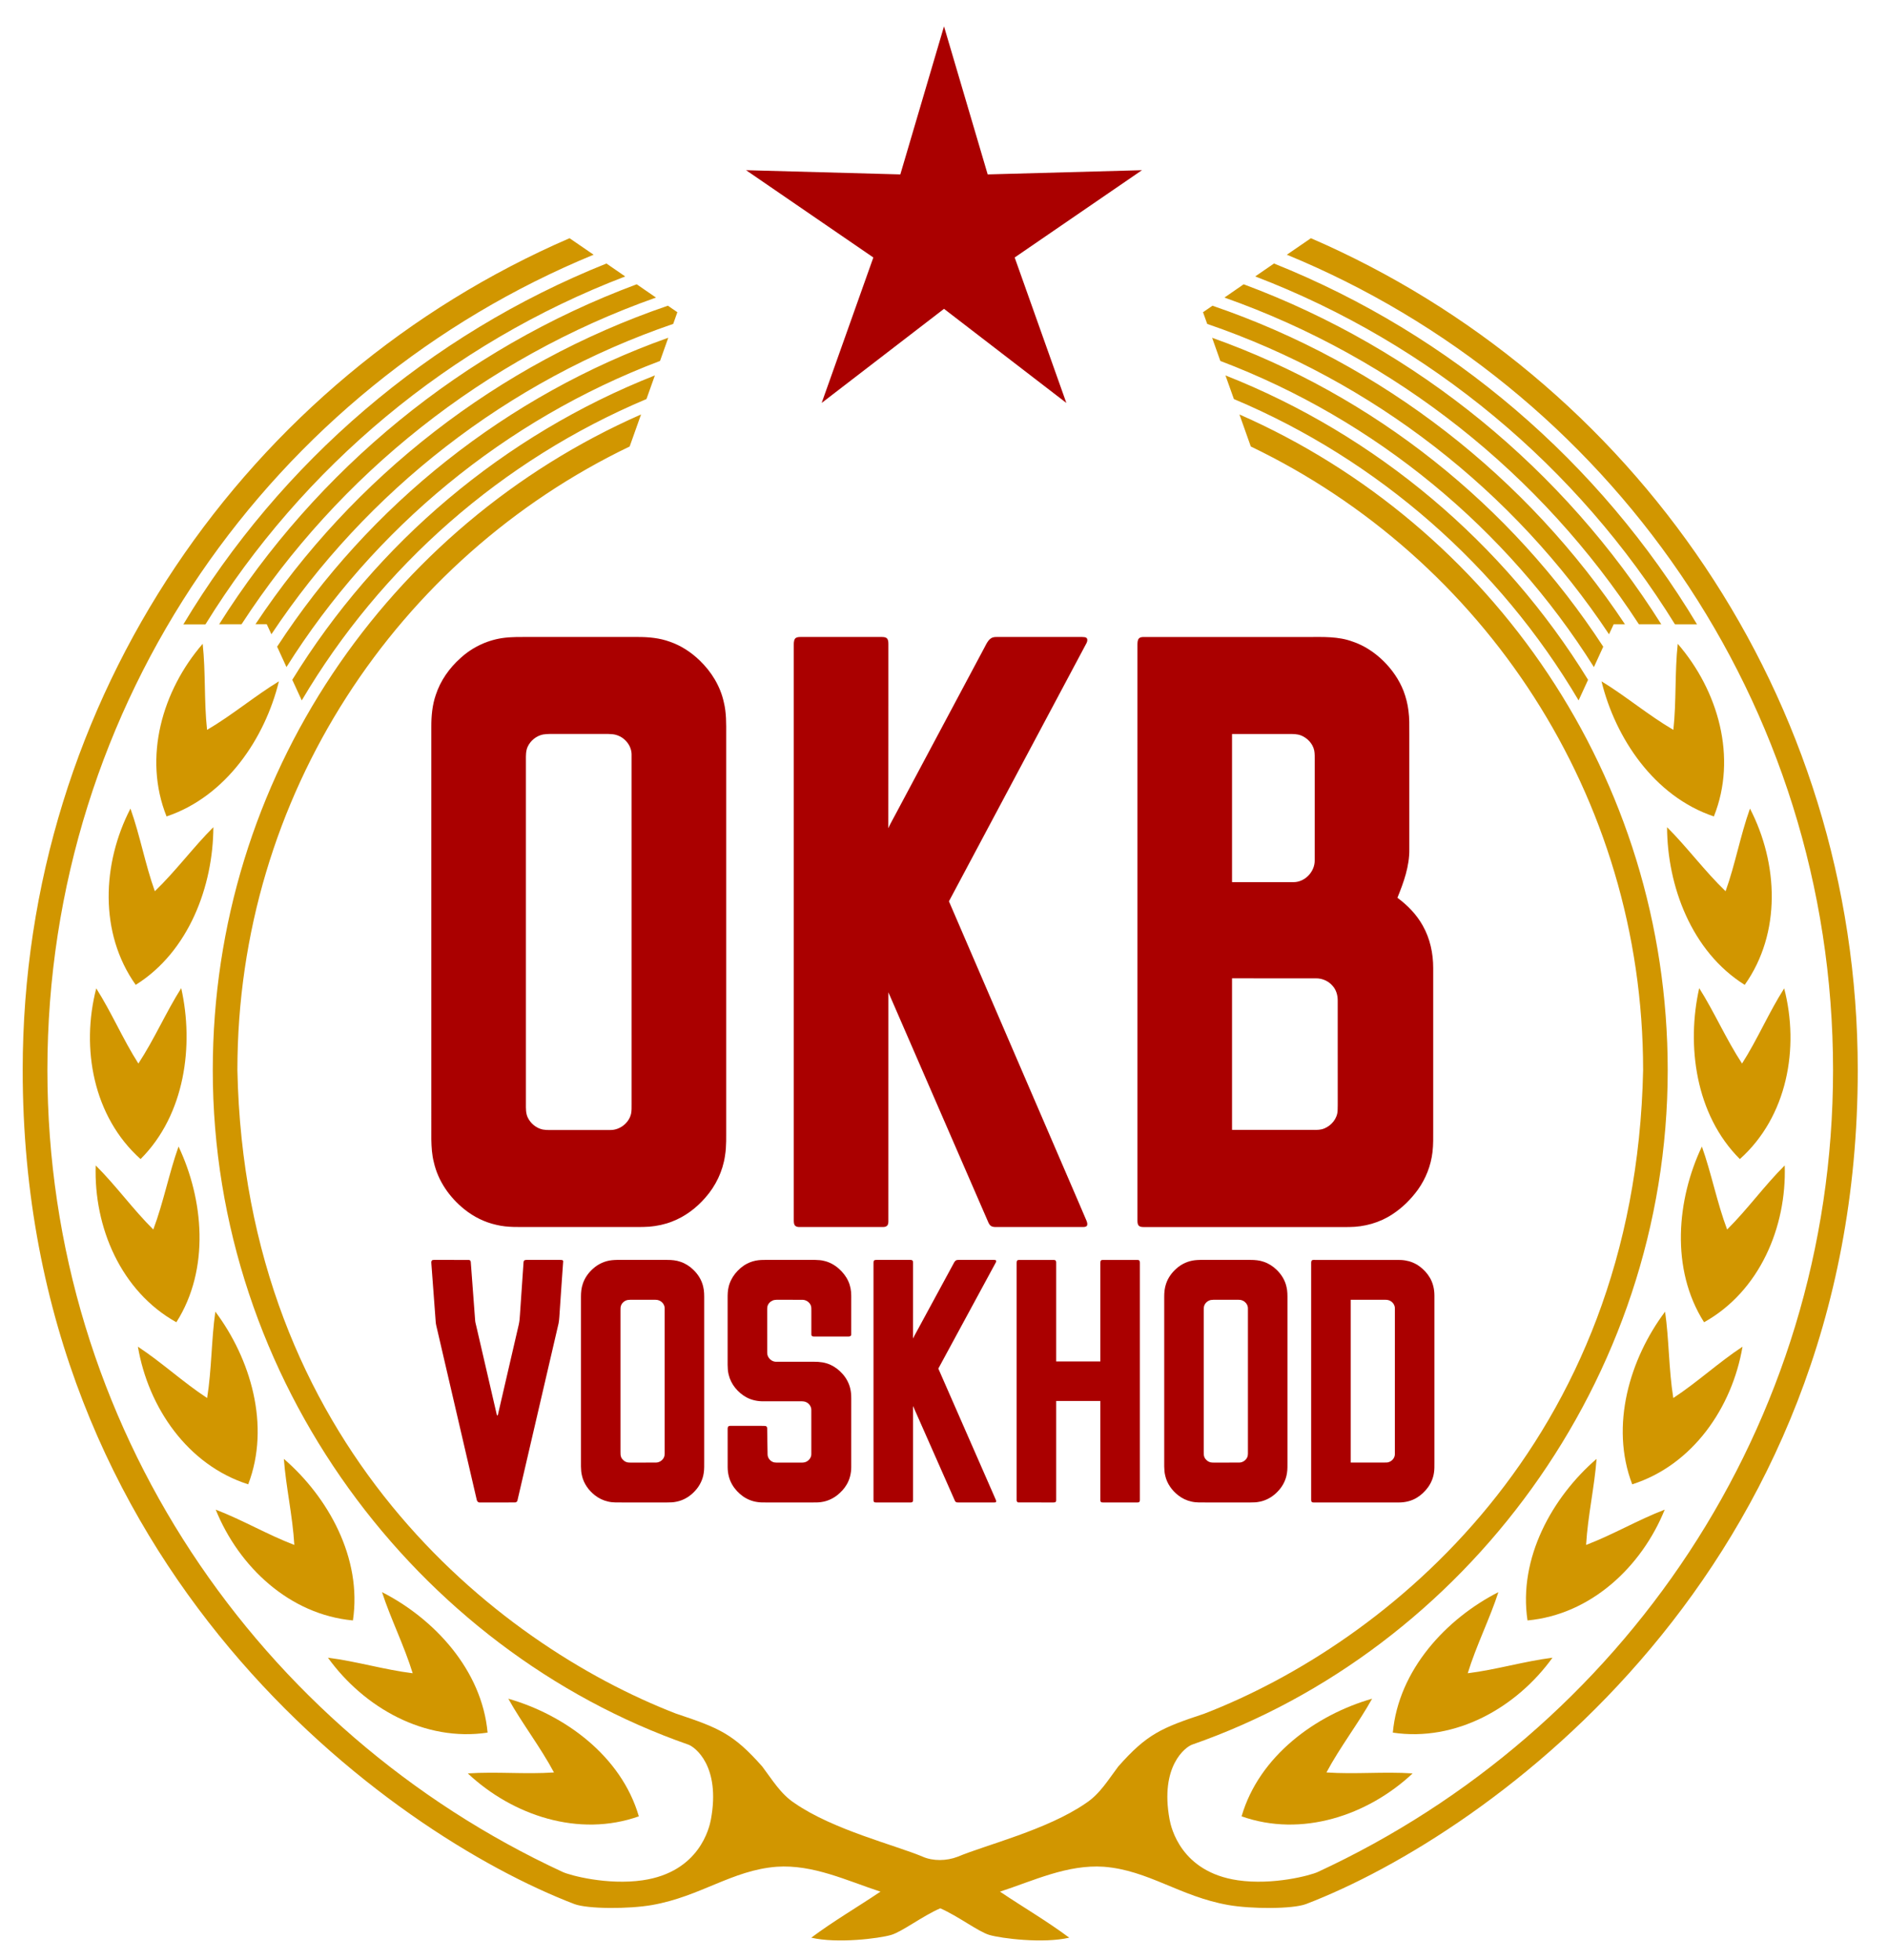 <?xml version="1.0" encoding="UTF-8" standalone="no"?>
<svg
   xmlns:dc="http://purl.org/dc/elements/1.1/"
   xmlns:cc="http://creativecommons.org/ns#"
   xmlns:rdf="http://www.w3.org/1999/02/22-rdf-syntax-ns#"
   xmlns:svg="http://www.w3.org/2000/svg"
   xmlns="http://www.w3.org/2000/svg"
   xmlns:sodipodi="http://sodipodi.sourceforge.net/DTD/sodipodi-0.dtd"
   xmlns:inkscape="http://www.inkscape.org/namespaces/inkscape"
   width="71.631mm"
   height="74.355mm"
   viewBox="0 0 203.049 210.769"
   version="1.1"
   id="svg2"
   inkscape:version="0.91 r13725"
   sodipodi:docname="OKB 2.svg"
   inkscape:export-filename="C:\Users\Andrew\Desktop\OKBWI2P.png"
   inkscape:export-xdpi="233.31732"
   inkscape:export-ydpi="233.31732">
  <title
     id="title4845">OKB Logo</title>
  <defs
     id="defs32" />
  <sodipodi:namedview
     pagecolor="#ffffff"
     bordercolor="#666666"
     borderopacity="1"
     objecttolerance="10"
     gridtolerance="10"
     guidetolerance="10"
     inkscape:pageopacity="0"
     inkscape:pageshadow="2"
     inkscape:window-width="1920"
     inkscape:window-height="1018"
     id="namedview30"
     showgrid="false"
     showguides="true"
     inkscape:zoom="1.4142136"
     inkscape:cx="115.84328"
     inkscape:cy="193.1436"
     inkscape:window-x="-8"
     inkscape:window-y="-8"
     inkscape:window-maximized="1"
     inkscape:current-layer="svg2"
     fit-margin-top="1"
     fit-margin-left="1"
     fit-margin-right="1"
     fit-margin-bottom="1"
     units="mm" />
  <g
     id="g4813"
     transform="translate(-1231.805,2406.055)">
    <path
       inkscape:transform-center-y="-1.4997124"
       d="m 1333.33,-2403.221 4.697,15.92 16.593,-0.453 -13.69,9.387 5.558,15.641 -13.158,-10.119 -13.158,10.119 5.558,-15.641 -13.69,-9.387 16.593,0.453 z"
       inkscape:randomized="0"
       inkscape:rounded="0"
       inkscape:flatsided="false"
       sodipodi:arg2="-0.94247777"
       sodipodi:arg1="-1.5707963"
       sodipodi:r2="7.9910622"
       sodipodi:r1="22.385214"
       sodipodi:cy="-2380.8354"
       sodipodi:cx="1333.3301"
       sodipodi:sides="5"
       id="path4283"
       style="opacity:1;fill:#aa0000;fill-opacity:1;stroke:none;stroke-width:1;stroke-miterlimit:4;stroke-dasharray:none;stroke-opacity:0.435"
       sodipodi:type="star" />
    <g
       transform="matrix(2.546,0,0,2.546,-1886.104,3567.53)"
       id="g4707">
      <path
         inkscape:connector-curvature="0"
         style="opacity:1;fill:#d19600;fill-opacity:1"
         d="m 1232.285,-2304.528 c 0.541,2.404 0.168,5.341 -1.717,7.22 -2.002,-1.791 -2.525,-4.686 -1.872,-7.21 0.653,1.027 1.127,2.153 1.78,3.175 0.672,-1.024 1.18,-2.193 1.809,-3.184 z"
         id="path217"
         sodipodi:nodetypes="ccccc" />
      <path
         inkscape:connector-curvature="0"
         style="opacity:1;fill:#d19600;fill-opacity:1"
         d="m 1233.643,-2311.323 c -0.01,2.465 -1.023,5.245 -3.28,6.657 -1.553,-2.191 -1.419,-5.13 -0.222,-7.446 0.409,1.146 0.62,2.349 1.03,3.491 0.883,-0.848 1.638,-1.876 2.471,-2.703 z"
         id="path217-9"
         sodipodi:nodetypes="ccccc" />
      <path
         inkscape:connector-curvature="0"
         style="opacity:1;fill:#d19600;fill-opacity:1"
         d="m 1236.412,-2317.486 c -0.586,2.394 -2.222,4.86 -4.746,5.706 -0.998,-2.494 -0.18,-5.32 1.526,-7.291 0.13,1.21 0.054,2.429 0.185,3.635 1.057,-0.619 2.031,-1.441 3.035,-2.05 z"
         id="path217-9-9"
         sodipodi:nodetypes="ccccc" />
      <path
         inkscape:connector-curvature="0"
         style="opacity:1;fill:#d19600;fill-opacity:1"
         d="m 1232.173,-2297.837 c 1.056,2.227 1.336,5.174 -0.093,7.421 -2.346,-1.309 -3.491,-4.019 -3.407,-6.624 0.863,0.858 1.571,1.853 2.433,2.707 0.431,-1.146 0.67,-2.399 1.066,-3.503 z"
         id="path217-7"
         sodipodi:nodetypes="ccccc" />
      <path
         inkscape:connector-curvature="0"
         style="opacity:1;fill:#d19600;fill-opacity:1"
         d="m 1233.728,-2290.862 c 1.478,1.972 2.34,4.804 1.387,7.291 -2.559,-0.815 -4.221,-3.243 -4.659,-5.813 1.016,0.669 1.909,1.503 2.924,2.168 0.194,-1.209 0.179,-2.484 0.347,-3.646 z"
         id="path217-7-6"
         sodipodi:nodetypes="ccccc" />
      <path
         inkscape:connector-curvature="0"
         style="opacity:1;fill:#d19600;fill-opacity:1"
         d="m 1236.621,-2284.646 c 1.866,1.61 3.314,4.191 2.917,6.824 -2.675,-0.248 -4.818,-2.263 -5.796,-4.68 1.136,0.436 2.187,1.059 3.321,1.491 -0.07,-1.222 -0.357,-2.465 -0.442,-3.635 z"
         id="path217-7-6-1"
         sodipodi:nodetypes="ccccc" />
      <path
         inkscape:connector-curvature="0"
         style="opacity:1;fill:#d19600;fill-opacity:1"
         d="m 1240.768,-2279.017 c 2.196,1.119 4.218,3.281 4.459,5.933 -2.657,0.397 -5.218,-1.05 -6.744,-3.164 1.207,0.153 2.376,0.507 3.58,0.657 -0.359,-1.17 -0.934,-2.309 -1.295,-3.425 z"
         id="path217-7-6-1-8"
         sodipodi:nodetypes="ccccc" />
      <path
         inkscape:connector-curvature="0"
         style="opacity:1;fill:#d19600;fill-opacity:1"
         d="m 1246.103,-2274.516 c 2.37,0.677 4.769,2.412 5.513,4.968 -2.531,0.898 -5.323,-0.03 -7.225,-1.813 1.214,-0.082 2.429,0.043 3.64,-0.041 -0.577,-1.08 -1.359,-2.087 -1.928,-3.114 z"
         id="path217-7-6-1-8-8"
         sodipodi:nodetypes="ccccc" />
      <path
         sodipodi:nodetypes="ccccccccccccccscccsccccsccccccccccccccscccsccccccccccccccccccccccccccccccccccccccccccccccccccccccccc"
         inkscape:connector-curvature="0"
         id="path4160-7-0-8-6"
         d="m 1248.689,-2336.202 c -13.585,5.877 -23.1,19.397 -23.1,35.136 0,21.13 15.544,32.247 23.297,35.22 0.567,0.217 2.311,0.215 3.286,0.044 2.049,-0.359 3.379,-1.472 5.269,-1.617 1.536,-0.103 2.956,0.585 4.381,1.052 -0.971,0.654 -1.985,1.243 -2.923,1.944 1.102,0.257 2.876,0.031 3.375,-0.116 0.465,-0.137 1.312,-0.793 2.074,-1.125 0.761,0.333 1.609,0.988 2.073,1.125 0.499,0.147 2.273,0.372 3.375,0.116 -0.938,-0.701 -1.953,-1.29 -2.924,-1.944 1.425,-0.466 2.845,-1.154 4.381,-1.052 1.89,0.145 3.219,1.258 5.267,1.617 0.975,0.171 2.719,0.174 3.286,-0.044 7.753,-2.974 23.299,-14.09 23.299,-35.22 -4e-4,-15.739 -9.515,-29.259 -23.1,-35.136 l -1.016,0.697 c 13.541,5.57 23.072,18.885 23.072,34.439 2e-4,15.049 -8.948,27.936 -21.767,33.869 -0.311,0.144 -1.888,0.565 -3.373,0.35 -2.411,-0.349 -2.824,-2.235 -2.886,-2.569 -0.418,-2.257 0.677,-3.065 0.953,-3.161 11.475,-4.003 20.089,-15.355 20.089,-28.489 -2e-4,-12.373 -7.443,-23.009 -18.091,-27.692 l 0.48,1.353 c 9.805,4.709 16.572,14.73 16.572,26.339 -0.325,15.785 -10.87,24.215 -18.531,27.18 -1.824,0.607 -2.42,0.856 -3.638,2.231 -0.42,0.554 -0.778,1.166 -1.373,1.553 -1.624,1.123 -4.242,1.767 -5.406,2.258 -0.481,0.186 -1.051,0.19 -1.484,0 -1.164,-0.49 -3.782,-1.135 -5.406,-2.258 -0.595,-0.387 -0.953,-0.999 -1.373,-1.553 -1.218,-1.375 -1.815,-1.624 -3.639,-2.231 -7.662,-2.965 -18.205,-11.395 -18.53,-27.18 4e-4,-11.609 6.766,-21.63 16.57,-26.339 l 0.481,-1.353 c -10.647,4.683 -18.09,15.319 -18.091,27.692 -2e-4,13.134 8.614,24.485 20.089,28.489 0.276,0.096 1.371,0.904 0.953,3.161 -0.062,0.333 -0.475,2.22 -2.886,2.569 -1.486,0.215 -3.062,-0.206 -3.373,-0.35 -12.82,-5.933 -21.769,-18.82 -21.769,-33.869 10e-5,-15.554 9.533,-28.869 23.073,-34.439 z m 1.559,1.069 c -7.493,2.998 -13.766,8.396 -17.872,15.241 l 0.933,0 c 4.111,-6.653 10.33,-11.864 17.731,-14.695 z m 28.197,0 -0.792,0.545 c 7.402,2.831 13.62,8.043 17.731,14.695 l 0.931,0 c -4.106,-6.845 -10.377,-12.243 -17.87,-15.241 z m -26.919,0.877 c -7.34,2.73 -13.525,7.828 -17.639,14.361 l 0.945,0 c 4.121,-6.337 10.259,-11.242 17.508,-13.8 z m 25.639,0 -0.812,0.561 c 7.249,2.558 13.386,7.463 17.508,13.8 l 0.945,0 c -4.114,-6.533 -10.301,-11.631 -17.641,-14.361 z m -24.322,0.905 c -7.188,2.454 -13.295,7.239 -17.422,13.453 l 0.477,0 0.197,0.423 c 4.023,-6.051 9.972,-10.712 16.973,-13.108 l 0.175,-0.494 z m 23.005,0 -0.4,0.275 0.177,0.494 c 7.002,2.396 12.95,7.056 16.973,13.108 l 0.197,-0.423 0.476,0 c -4.127,-6.214 -10.235,-10.999 -17.423,-13.453 z m -22.989,1.353 c -6.835,2.432 -12.625,7.068 -16.522,13.048 l 0.394,0.861 c 3.687,-5.86 9.217,-10.443 15.781,-12.93 z m 22.973,0 0.347,0.98 c 6.564,2.487 12.095,7.07 15.781,12.93 l 0.394,-0.861 c -3.897,-5.98 -9.687,-10.616 -16.522,-13.048 z m -23.538,1.591 c -6.391,2.523 -11.759,7.074 -15.317,12.856 l 0.4,0.87 c 3.344,-5.659 8.447,-10.155 14.561,-12.728 z m 24.102,0 0.356,0.998 c 6.114,2.574 11.217,7.069 14.561,12.728 l 0.4,-0.87 c -3.558,-5.782 -8.926,-10.333 -15.317,-12.856 z"
         style="color:#000000;font-style:normal;font-variant:normal;font-weight:normal;font-stretch:normal;font-size:medium;line-height:normal;font-family:sans-serif;text-indent:0;text-align:start;text-decoration:none;text-decoration-line:none;text-decoration-style:solid;text-decoration-color:#000000;letter-spacing:normal;word-spacing:normal;text-transform:none;direction:ltr;block-progression:tb;writing-mode:lr-tb;baseline-shift:baseline;text-anchor:start;white-space:normal;clip-rule:nonzero;display:inline;overflow:visible;visibility:visible;opacity:1;isolation:auto;mix-blend-mode:normal;color-interpolation:sRGB;color-interpolation-filters:linearRGB;solid-color:#000000;solid-opacity:1;fill:#d19600;fill-opacity:1;fill-rule:nonzero;stroke:none;stroke-width:1.04;stroke-linecap:butt;stroke-linejoin:miter;stroke-miterlimit:4;stroke-dasharray:none;stroke-dashoffset:0;stroke-opacity:1;color-rendering:auto;image-rendering:auto;shape-rendering:auto;text-rendering:auto;enable-background:accumulate" />
      <path
         inkscape:connector-curvature="0"
         style="opacity:1;fill:#d19600;fill-opacity:1"
         d="m 1296.408,-2304.528 c -0.541,2.404 -0.168,5.341 1.717,7.22 2.002,-1.791 2.525,-4.686 1.872,-7.21 -0.653,1.027 -1.127,2.153 -1.78,3.175 -0.672,-1.024 -1.18,-2.193 -1.809,-3.184 z"
         id="path217-0"
         sodipodi:nodetypes="ccccc" />
      <path
         inkscape:connector-curvature="0"
         style="opacity:1;fill:#d19600;fill-opacity:1"
         d="m 1295.05,-2311.323 c 0.01,2.465 1.023,5.245 3.28,6.657 1.553,-2.191 1.419,-5.13 0.222,-7.446 -0.409,1.146 -0.62,2.349 -1.03,3.491 -0.883,-0.848 -1.638,-1.876 -2.471,-2.703 z"
         id="path217-9-0"
         sodipodi:nodetypes="ccccc" />
      <path
         inkscape:connector-curvature="0"
         style="opacity:1;fill:#d19600;fill-opacity:1"
         d="m 1292.281,-2317.486 c 0.586,2.394 2.222,4.86 4.746,5.706 0.998,-2.494 0.18,-5.32 -1.526,-7.291 -0.13,1.21 -0.054,2.429 -0.185,3.635 -1.057,-0.619 -2.031,-1.441 -3.035,-2.05 z"
         id="path217-9-9-2"
         sodipodi:nodetypes="ccccc" />
      <path
         inkscape:connector-curvature="0"
         style="opacity:1;fill:#d19600;fill-opacity:1"
         d="m 1296.52,-2297.837 c -1.056,2.227 -1.336,5.174 0.093,7.421 2.346,-1.309 3.491,-4.019 3.407,-6.624 -0.863,0.858 -1.571,1.853 -2.433,2.707 -0.431,-1.146 -0.67,-2.399 -1.066,-3.503 z"
         id="path217-7-0"
         sodipodi:nodetypes="ccccc" />
      <path
         inkscape:connector-curvature="0"
         style="opacity:1;fill:#d19600;fill-opacity:1"
         d="m 1294.965,-2290.862 c -1.478,1.972 -2.34,4.804 -1.387,7.291 2.559,-0.815 4.221,-3.243 4.659,-5.813 -1.016,0.669 -1.909,1.503 -2.924,2.168 -0.194,-1.209 -0.179,-2.484 -0.347,-3.646 z"
         id="path217-7-6-4"
         sodipodi:nodetypes="ccccc" />
      <path
         inkscape:connector-curvature="0"
         style="opacity:1;fill:#d19600;fill-opacity:1"
         d="m 1292.072,-2284.646 c -1.866,1.61 -3.314,4.191 -2.917,6.824 2.675,-0.248 4.818,-2.263 5.796,-4.68 -1.136,0.436 -2.187,1.059 -3.321,1.491 0.07,-1.222 0.357,-2.465 0.442,-3.635 z"
         id="path217-7-6-1-3"
         sodipodi:nodetypes="ccccc" />
      <path
         inkscape:connector-curvature="0"
         style="opacity:1;fill:#d19600;fill-opacity:1"
         d="m 1287.925,-2279.017 c -2.196,1.119 -4.218,3.281 -4.459,5.933 2.657,0.397 5.218,-1.05 6.744,-3.164 -1.207,0.153 -2.376,0.507 -3.58,0.657 0.359,-1.17 0.934,-2.309 1.295,-3.425 z"
         id="path217-7-6-1-8-2"
         sodipodi:nodetypes="ccccc" />
      <path
         inkscape:connector-curvature="0"
         style="opacity:1;fill:#d19600;fill-opacity:1"
         d="m 1282.59,-2274.516 c -2.37,0.677 -4.769,2.412 -5.513,4.968 2.531,0.898 5.323,-0.03 7.225,-1.813 -1.214,-0.082 -2.429,0.043 -3.64,-0.041 0.577,-1.08 1.359,-2.087 1.928,-3.114 z"
         id="path217-7-6-1-8-8-3"
         sodipodi:nodetypes="ccccc" />
    </g>
    <g
       style="fill:#aa0000;fill-opacity:1"
       transform="matrix(0.096,0,0,0.096,1043.014,-2159.727)"
       id="#000000ff">
      <path
         style="opacity:1;fill:#aa0000;fill-opacity:1"
         inkscape:connector-curvature="0"
         id="path16"
         d="m 3436.811,-1154.444 c 1.021,-0.314 2.113,-0.18 3.181,-0.203 30.315,0 60.634,0 90.949,0 3.318,-0.021 6.658,0.027 9.941,0.583 5.733,0.925 11.269,3.181 15.943,6.64 4.674,3.366 8.648,7.711 11.575,12.676 3.591,6.014 5.12,13.073 5.123,20.034 0,62.345 0,124.69 0,187.033 -0.018,3.803 0.114,7.633 -0.503,11.398 -0.838,5.859 -3.169,11.476 -6.628,16.269 -3.465,4.776 -7.831,8.947 -12.927,11.945 -5.862,3.501 -12.72,5.096 -19.51,5.123 -31.422,0.013 -62.845,0 -94.267,0 -1.104,-0.048 -2.307,0.171 -3.3,-0.395 -0.835,-0.512 -0.91,-1.583 -0.922,-2.457 0,-88.477 0,-176.955 0,-265.432 0,-1.164 0.081,-2.702 1.35,-3.22 m 42.94,44.457 c 0,60.768 0,121.54 0,182.308 12.58,0 25.16,0 37.742,0 1.499,-0.013 3.043,0.094 4.506,-0.353 4.034,-1.113 7.331,-4.946 7.223,-9.237 0.027,-54.248 0.013,-108.502 0.013,-162.75 0.176,-3.708 -2.134,-7.2 -5.395,-8.836 -1.661,-0.919 -3.588,-1.128 -5.443,-1.134 -12.882,0 -25.764,0 -38.643,0 z" />
      <path
         style="opacity:1;fill:#aa0000;fill-opacity:1"
         inkscape:connector-curvature="0"
         id="path18"
         d="m 3106.125,-1153.93 c 0.509,-0.607 1.343,-0.703 2.098,-0.718 12.472,0 24.944,0 37.416,0 0.958,0.018 1.957,-0.092 2.891,0.23 1.104,0.494 1.275,1.837 1.254,2.909 0,36.857 0,73.713 0,110.573 16.494,0 32.988,0 49.484,0 0,-36.659 0,-73.315 0,-109.971 0,-1.047 -0.033,-2.211 0.67,-3.073 0.551,-0.634 1.451,-0.646 2.238,-0.667 12.87,0 25.74,0 38.61,0 0.811,0 1.78,0.114 2.259,0.88 0.739,1.206 0.446,2.696 0.512,4.04 0,87.484 0,174.965 0,262.448 -0.055,1.086 0.15,2.256 -0.311,3.277 -0.437,0.909 -1.553,1.059 -2.445,1.059 -12.777,0 -25.552,0 -38.329,0 -0.886,-0.018 -1.888,0.027 -2.576,-0.607 -0.569,-0.596 -0.625,-1.451 -0.628,-2.223 0,-36.961 0,-73.923 0,-110.884 -16.497,0 -32.99,0 -49.487,0 0,37.06 0,74.12 0,111.18 0.033,0.916 -0.299,1.99 -1.245,2.319 -0.94,0.29 -1.93,0.195 -2.888,0.212 -12.661,-0.027 -25.324,0.039 -37.985,-0.033 -1.523,0.081 -2.337,-1.457 -2.164,-2.801 0,-88.477 0,-176.958 0,-265.438 0.037,-0.925 0.014,-1.957 0.631,-2.717 z" />
      <path
         style="opacity:1;fill:#aa0000;fill-opacity:1"
         inkscape:connector-curvature="0"
         id="path20"
         d="m 2816.345,-1154.326 c 3.821,-0.425 7.672,-0.317 11.514,-0.329 17.352,0 34.708,0 52.061,0 3.432,0.089 6.903,0.278 10.231,1.191 5.958,1.418 11.455,4.488 16.027,8.534 4.414,3.872 8.184,8.558 10.62,13.923 2.427,5.141 3.42,10.856 3.414,16.518 -0.016,14.432 0.018,28.864 -0.018,43.296 0.12,1.565 -1.442,2.466 -2.84,2.337 -12.176,0.021 -24.355,0 -36.53,0.014 -1.362,-0.057 -2.759,0.168 -4.076,-0.219 -0.952,-0.335 -1.239,-1.415 -1.23,-2.319 -0.016,-8.783 0,-17.568 0,-26.351 -0.013,-2.095 0.138,-4.288 -0.745,-6.245 -1.61,-3.645 -5.506,-6.056 -9.477,-5.991 -8.187,-0.05 -16.374,0 -24.561,-0.021 -2.84,0.078 -5.811,-0.314 -8.504,0.79 -2.813,1.188 -5.195,3.627 -5.91,6.643 -0.281,1.293 -0.305,2.624 -0.29,3.941 0.014,15.958 -0.018,31.916 0.016,47.874 -0.165,5.644 5.156,10.722 10.805,10.177 13.863,-0.014 27.73,0 41.596,0 6.275,-0.05 12.685,0.721 18.421,3.411 5.326,2.37 9.994,6.071 13.822,10.446 4.088,4.665 7.104,10.309 8.457,16.38 0.856,3.513 1.062,7.143 1.071,10.748 -0.013,25.737 0.014,51.471 -0.013,77.208 -0.042,6.73 -1.631,13.522 -5.093,19.331 -2.642,4.551 -6.275,8.474 -10.363,11.76 -5.303,4.24 -11.745,7.086 -18.49,7.936 -2.891,0.446 -5.826,0.401 -8.741,0.401 -17.655,0 -35.309,0 -52.964,0 -3.076,0 -6.17,0.055 -9.213,-0.434 -5.901,-0.748 -11.571,-3.034 -16.437,-6.442 -4.842,-3.498 -9.064,-7.924 -12.059,-13.107 -3.468,-5.859 -5.033,-12.688 -5.081,-19.459 -0.055,-14.252 0,-28.502 -0.023,-42.755 0.013,-1.176 0.036,-2.702 1.251,-3.309 0.937,-0.395 1.996,-0.281 3.001,-0.302 9.468,0 18.936,0 28.403,0 3.106,0.054 6.221,-0.114 9.324,0.089 1.347,0 2.373,1.254 2.304,2.567 0.215,9.886 0.212,19.782 0.473,29.666 0.171,3.525 2.615,6.709 5.814,8.094 1.332,0.572 2.795,0.712 4.237,0.727 9.171,0 18.346,0 27.52,0 1.957,0.033 3.995,-0.068 5.775,-0.981 3.301,-1.568 5.772,-4.985 5.662,-8.72 0,-16.356 0.027,-32.709 -0.015,-49.062 0.084,-3.752 -2.247,-7.319 -5.632,-8.878 -1.792,-0.91 -3.836,-1.038 -5.805,-1.038 -13.861,0.014 -27.721,0 -41.582,0 -6.814,0.176 -13.72,-1.215 -19.746,-4.461 -9.668,-5.395 -17.409,-14.681 -19.878,-25.587 -0.868,-3.48 -1.065,-7.08 -1.113,-10.653 0,-24.935 0,-49.867 0,-74.802 -0.021,-4.013 0.072,-8.067 0.976,-11.993 1.212,-5.67 3.881,-10.982 7.478,-15.512 3.666,-4.536 8.145,-8.48 13.349,-11.161 3.974,-2.077 8.352,-3.357 12.804,-3.869 z" />
      <path
         style="opacity:1;fill:#aa0000;fill-opacity:1"
         inkscape:connector-curvature="0"
         id="path22"
         d="m 2450.324,-1153.899 c 0.623,-0.778 1.7,-0.736 2.607,-0.766 12.87,0.023 25.74,-0.023 38.607,0.027 1.4,-0.146 2.499,1.092 2.442,2.445 1.646,21.73 3.238,43.467 4.875,65.197 0.087,2.265 0.886,4.408 1.319,6.613 7.631,32.993 15.273,65.984 22.904,98.977 0.087,0.506 0.461,0.868 0.799,1.233 0.664,-0.952 0.703,-2.149 1.011,-3.232 7.606,-32.904 15.216,-65.807 22.826,-98.711 0.832,-3.761 1.176,-7.598 1.376,-11.44 1.335,-19.456 2.651,-38.912 3.998,-58.366 0.018,-0.993 0.407,-2.107 1.424,-2.469 1.407,-0.437 2.915,-0.218 4.372,-0.269 10.97,0 21.94,0 32.913,0 1.407,0.037 2.825,-0.096 4.228,0.105 0.769,0.055 1.49,0.679 1.469,1.496 -1.371,18.421 -2.541,36.863 -3.83,55.289 -0.38,4.704 -0.449,9.447 -1.298,14.097 -15.405,66.301 -30.809,132.602 -46.202,198.903 -0.347,1.038 -1.487,1.676 -2.517,1.807 -13.175,0.018 -26.351,-0.014 -39.526,0.014 -1.64,0.198 -3.145,-1.203 -3.408,-2.768 -14.773,-63.623 -29.558,-127.243 -44.334,-190.866 -0.631,-2.935 -1.547,-5.823 -1.703,-8.839 -1.601,-21.56 -3.208,-43.126 -4.817,-64.685 -0.096,-1.263 -0.341,-2.693 0.467,-3.791 z" />
      <path
         style="opacity:1;fill:#aa0000;fill-opacity:1"
         inkscape:connector-curvature="0"
         id="path24"
         d="m 2945.679,-1153.825 c 0.578,-0.76 1.592,-0.814 2.469,-0.829 12.774,0 25.548,0 38.323,0 0.826,0.023 1.78,0.062 2.367,0.745 0.595,0.733 0.572,1.727 0.587,2.621 -0.027,28.236 0.029,56.471 -0.031,84.707 0.984,-2.25 2.301,-4.342 3.426,-6.523 13.89,-25.617 27.778,-51.238 41.671,-76.855 0.754,-1.379 1.406,-2.894 2.687,-3.881 0.784,-0.664 1.846,-0.823 2.846,-0.814 13.373,0 26.745,0 40.118,0 0.739,0.055 1.634,-0.042 2.184,0.569 0.437,0.658 0.209,1.526 -0.107,2.187 -21.479,39.657 -42.973,79.309 -64.446,118.969 20.204,46.115 40.426,92.227 60.613,138.353 1.269,2.906 2.522,5.823 3.797,8.729 0.287,0.709 0.569,1.547 0.212,2.289 -0.458,0.611 -1.272,0.596 -1.954,0.613 -13.466,0 -26.931,0 -40.397,0 -0.922,0 -1.924,0 -2.69,-0.578 -0.916,-0.667 -1.203,-1.81 -1.67,-2.777 -15.419,-34.912 -30.812,-69.832 -46.255,-104.729 -0.027,35.157 0,70.317 -0.015,105.477 0,0.766 -0.101,1.67 -0.781,2.151 -0.533,0.404 -1.221,0.446 -1.858,0.455 -12.978,0 -25.959,0 -38.936,0 -0.727,0 -1.511,-0.068 -2.065,-0.59 -0.613,-0.61 -0.607,-1.529 -0.643,-2.328 0,-88.079 0,-176.156 0,-264.235 0.036,-1.245 -0.153,-2.621 0.547,-3.726 z" />
      <path
         style="opacity:1;fill:#aa0000;fill-opacity:1"
         inkscape:connector-curvature="0"
         id="path28"
         d="m 2652.055,-1154.332 c 1.822,-0.231 3.663,-0.234 5.494,-0.323 18.846,0 37.691,0 56.537,0 5.057,-0.016 10.189,0.452 14.976,2.175 5.273,1.774 10.051,4.862 14.064,8.696 5.428,5.144 9.59,11.769 11.224,19.115 1.242,4.889 1.14,9.97 1.125,14.979 0,60.248 0,120.495 0,180.743 -0.037,4.372 0.176,8.78 -0.548,13.113 -1.041,7.191 -4.363,13.977 -9.216,19.366 -4.24,4.806 -9.56,8.741 -15.581,11.003 -3.405,1.325 -7.02,2.053 -10.653,2.37 -3.779,0.251 -7.567,0.11 -11.353,0.147 -14.764,0 -29.529,0 -44.293,0 -5.293,-0.037 -10.665,0.266 -15.856,-0.97 -5.503,-1.182 -10.7,-3.696 -15.099,-7.197 -6.9,-5.437 -12.313,-13.023 -14.282,-21.659 -0.898,-3.42 -1.101,-6.966 -1.176,-10.485 0,-63.342 0,-126.683 0,-190.028 -0.016,-4.958 0.44,-9.982 2.088,-14.689 2.179,-6.568 6.344,-12.376 11.523,-16.919 5.79,-5.252 13.253,-8.612 21.027,-9.435 m 17.634,44.583 c -3.067,0.631 -5.805,2.762 -7.146,5.596 -0.901,1.909 -0.853,4.064 -0.841,6.125 0,52.773 0,105.543 0,158.315 0,2.131 -0.087,4.372 0.862,6.344 1.347,2.759 3.998,4.889 7.011,5.527 1.065,0.192 2.154,0.239 3.238,0.233 9.483,-0.015 18.965,0.016 28.448,-0.015 4.39,0.039 8.654,-3.16 9.674,-7.457 0.302,-1.424 0.257,-2.891 0.254,-4.336 0,-53.566 0,-107.128 0,-160.694 0.182,-4.234 -2.93,-8.103 -6.885,-9.342 -1.269,-0.452 -2.63,-0.482 -3.959,-0.542 -9.177,0 -18.355,0 -27.532,0 -1.041,0.015 -2.088,0.084 -3.118,0.248 z" />
      <path
         style="opacity:1;fill:#aa0000;fill-opacity:1"
         inkscape:connector-curvature="0"
         id="path24-7"
         d="m 2857.144,-1850.393 c 1.382,-1.849 3.809,-1.98 5.907,-2.016 30.565,0.01 61.13,0.01 91.695,0 1.976,0.057 4.26,0.153 5.663,1.812 1.425,1.783 1.368,4.2 1.403,6.376 -0.065,68.683 0.072,137.365 -0.072,206.047 2.356,-5.474 5.506,-10.562 8.198,-15.868 33.236,-62.313 66.464,-124.634 99.707,-186.948 1.804,-3.356 3.365,-7.039 6.429,-9.441 1.876,-1.616 4.418,-2.002 6.809,-1.98 31.997,0.015 63.994,0.01 95.991,0 1.768,0.131 3.909,-0.102 5.227,1.383 1.045,1.601 0.501,3.712 -0.258,5.321 -51.394,96.466 -102.822,192.916 -154.201,289.389 48.343,112.173 96.729,224.339 145.029,336.541 3.036,7.068 6.036,14.164 9.086,21.232 0.687,1.725 1.36,3.763 0.508,5.568 -1.095,1.485 -3.043,1.448 -4.676,1.492 -32.219,-0.015 -64.438,-0.015 -96.657,0 -2.205,0.015 -4.604,0 -6.437,-1.405 -2.191,-1.623 -2.878,-4.404 -3.995,-6.755 -36.894,-84.921 -73.724,-169.865 -110.676,-254.75 -0.065,85.518 -0.01,171.044 -0.028,256.57 0,1.863 -0.243,4.061 -1.869,5.233 -1.274,0.983 -2.921,1.085 -4.446,1.106 -31.052,-0.015 -62.111,-0.01 -93.163,-0.01 -1.74,0.015 -3.616,-0.168 -4.94,-1.434 -1.468,-1.485 -1.453,-3.719 -1.539,-5.663 -0.01,-214.251 0.01,-428.494 -0.01,-642.744 0.087,-3.028 -0.365,-6.376 1.31,-9.062 z" />
      <path
         style="opacity:1;fill:#aa0000;fill-opacity:1"
         inkscape:connector-curvature="0"
         id="path28-6"
         d="m 2532.662,-1851.618 c 4.36,-0.56 8.764,-0.568 13.145,-0.786 45.092,-0.01 90.185,0.01 135.277,-0.01 12.1,-0.036 24.379,1.099 35.835,5.292 12.616,4.316 24.05,11.828 33.651,21.152 12.988,12.512 22.947,28.628 26.856,46.497 2.971,11.893 2.728,24.253 2.692,36.437 0,146.551 0,293.101 0,439.652 -0.087,10.634 0.422,21.356 -1.31,31.896 -2.491,17.491 -10.439,33.999 -22.052,47.108 -10.145,11.69 -22.875,21.261 -37.281,26.764 -8.148,3.225 -16.797,4.993 -25.489,5.765 -9.043,0.612 -18.107,0.269 -27.164,0.357 -35.327,0 -70.653,0 -105.979,0 -12.666,-0.087 -25.518,0.648 -37.94,-2.358 -13.167,-2.875 -25.603,-8.989 -36.128,-17.506 -16.511,-13.226 -29.463,-31.677 -34.174,-52.684 -2.148,-8.32 -2.635,-16.945 -2.814,-25.505 -0.01,-154.077 0,-308.154 -0.01,-462.238 -0.035,-12.061 1.052,-24.282 4.997,-35.731 5.212,-15.977 15.179,-30.105 27.572,-41.154 13.854,-12.774 31.711,-20.948 50.312,-22.95 m 42.193,108.446 c -7.339,1.536 -13.89,6.718 -17.098,13.611 -2.155,4.644 -2.04,9.885 -2.012,14.9 0.01,128.368 0.01,256.729 0,385.098 -0.01,5.182 -0.208,10.634 2.062,15.431 3.222,6.711 9.566,11.893 16.775,13.444 2.549,0.466 5.155,0.582 7.747,0.568 22.689,-0.035 45.379,0.036 68.068,-0.035 10.503,0.095 20.706,-7.686 23.148,-18.139 0.723,-3.465 0.616,-7.031 0.609,-10.547 -0.01,-130.297 0.015,-260.587 -0.015,-390.885 0.437,-10.299 -7.009,-19.711 -16.475,-22.724 -3.036,-1.099 -6.294,-1.172 -9.473,-1.317 -21.959,-0.01 -43.918,0.01 -65.877,-0.01 -2.492,0.036 -4.998,0.204 -7.461,0.604 z" />
      <path
         style="opacity:1;fill:#aa0000;fill-opacity:1"
         inkscape:connector-curvature="0"
         id="path26-5"
         d="m 3242.36,-1850.635 c 1.21,-1.463 3.172,-1.71 4.947,-1.747 61.596,-0.01 123.191,0 184.787,0 16.647,-0.036 33.794,-0.801 49.703,5.095 13.016,4.331 24.715,12.134 34.567,21.727 9.673,9.535 17.656,20.97 22.632,33.745 2.649,7.09 4.561,14.477 5.456,22.018 1.181,8.458 0.916,17.032 0.952,25.549 0,43.178 -0.01,86.348 0.01,129.526 0.258,18.983 -6.301,37.144 -13.346,54.438 11.363,8.341 21.458,18.714 28.389,31.175 8.169,14.368 11.742,31.102 11.706,47.603 0.01,60.421 0,120.842 0,181.263 -0.028,8.269 0.215,16.581 -0.795,24.813 -1.747,15.125 -7.489,29.705 -16.274,42.02 -7.833,10.794 -17.456,20.352 -28.582,27.594 -14.348,9.528 -31.489,14.245 -48.565,14.332 -76.137,0.043 -152.281,-0.01 -228.419,0.028 -2.356,-0.066 -5.062,0.269 -7.009,-1.361 -1.532,-1.427 -1.604,-3.661 -1.668,-5.605 -0.015,-215.204 0,-430.401 -0.01,-645.605 0.1,-2.249 0.027,-4.768 1.518,-6.609 m 104.454,106.889 c 0,55.319 -0.01,110.637 0,165.956 22.954,-0.015 45.901,0.022 68.856,-0.015 12.687,0.123 24.035,-11.69 23.756,-24.566 0.035,-37.355 0,-74.716 0.015,-112.071 0,-3.618 0.121,-7.272 -0.551,-10.838 -1.64,-7.643 -7.553,-13.873 -14.584,-16.756 -4.339,-1.783 -9.107,-1.725 -13.704,-1.718 -21.265,0.015 -42.529,0 -63.786,0.01 m 0,273.682 c -0.01,56.592 -0.01,113.185 0,169.777 30.329,0 60.658,-0.01 90.987,0 4.117,0.08 8.355,0.05 12.236,-1.558 8.126,-3.268 14.792,-11.158 15.064,-20.279 0.265,-7.271 0.035,-14.55 0.115,-21.822 -0.01,-33.73 0.015,-67.46 -0.015,-101.182 0.027,-5.889 -1.625,-11.981 -5.62,-16.377 -4.647,-5.554 -11.764,-8.676 -18.916,-8.538 -31.288,-0.05 -62.569,-0.01 -93.85,-0.022 z" />
      <path
         style="opacity:1;fill:#aa0000;fill-opacity:1"
         inkscape:connector-curvature="0"
         id="path28-4"
         d="m 3305.47,-1154.332 c 1.822,-0.231 3.663,-0.234 5.494,-0.323 18.846,0 37.692,0 56.537,0 5.057,-0.016 10.189,0.452 14.977,2.175 5.272,1.774 10.051,4.862 14.064,8.696 5.428,5.144 9.591,11.769 11.224,19.115 1.242,4.889 1.14,9.97 1.125,14.979 0,60.248 0,120.495 0,180.743 -0.037,4.372 0.177,8.78 -0.548,13.113 -1.041,7.191 -4.363,13.977 -9.216,19.366 -4.24,4.806 -9.56,8.741 -15.581,11.003 -3.405,1.325 -7.02,2.053 -10.653,2.37 -3.779,0.252 -7.568,0.11 -11.353,0.147 -14.764,0 -29.528,0 -44.292,0 -5.293,-0.037 -10.665,0.266 -15.856,-0.97 -5.503,-1.182 -10.701,-3.696 -15.099,-7.197 -6.9,-5.437 -12.313,-13.023 -14.283,-21.659 -0.898,-3.42 -1.101,-6.966 -1.176,-10.485 0,-63.342 0,-126.683 0,-190.028 -0.016,-4.958 0.44,-9.982 2.089,-14.689 2.178,-6.568 6.344,-12.376 11.523,-16.919 5.79,-5.252 13.253,-8.612 21.027,-9.435 m 17.634,44.583 c -3.067,0.631 -5.805,2.762 -7.146,5.596 -0.901,1.909 -0.853,4.064 -0.841,6.125 0,52.773 0,105.543 0,158.315 0,2.131 -0.087,4.372 0.862,6.344 1.347,2.759 3.998,4.889 7.011,5.527 1.065,0.192 2.155,0.239 3.238,0.233 9.483,-0.015 18.965,0.016 28.448,-0.015 4.39,0.039 8.654,-3.16 9.674,-7.457 0.302,-1.424 0.257,-2.891 0.255,-4.336 0,-53.566 0,-107.128 0,-160.694 0.182,-4.234 -2.93,-8.103 -6.886,-9.342 -1.269,-0.452 -2.63,-0.482 -3.959,-0.542 -9.178,0 -18.355,0 -27.532,0 -1.041,0.015 -2.089,0.084 -3.118,0.248 z" />
    </g>
  </g>
</svg>
